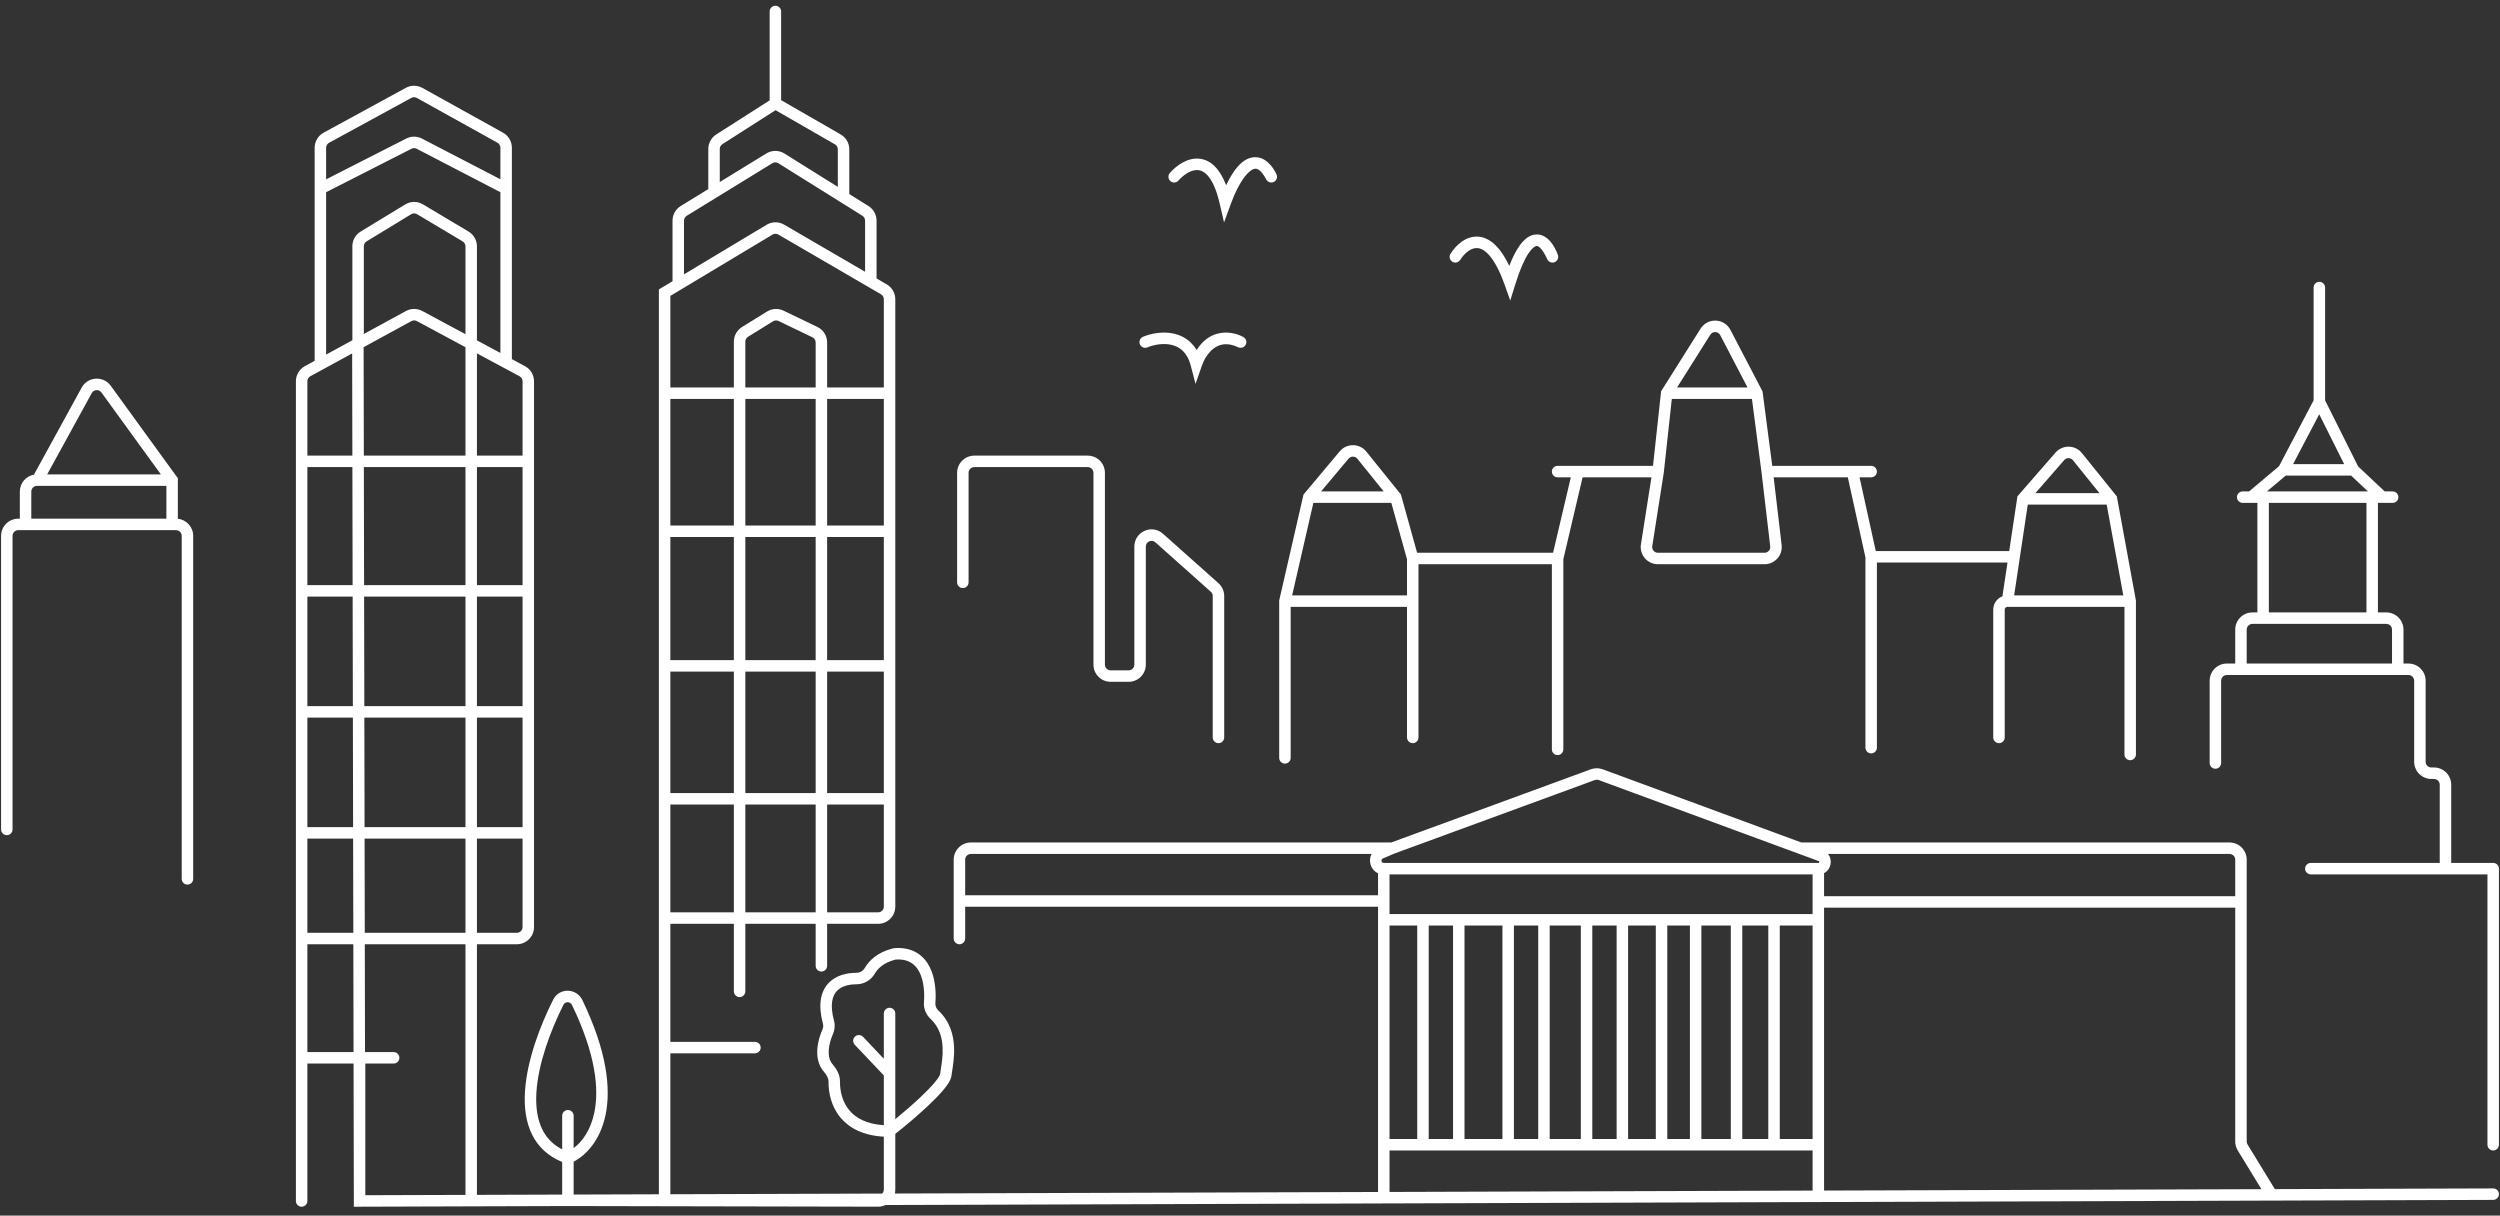<svg width="218" height="106" viewBox="0 0 218 106" fill="none" xmlns="http://www.w3.org/2000/svg">
<rect x="0" y="0" width="218" height="106" fill="#333333" stroke="none"/>
<path fill-rule="evenodd" clip-rule="evenodd" d="M67.614 0.5C67.89 0.5 68.114 0.724 68.114 1V8.735L73.306 11.721C73.771 11.988 74.058 12.484 74.058 13.021V16.921L75.731 17.966C76.169 18.24 76.436 18.721 76.436 19.238V24.28L77.325 24.798C77.787 25.067 78.07 25.56 78.07 26.094V34.287V46.324V58.063V69.654V79.057C78.07 79.885 77.399 80.557 76.57 80.557H72.126V84.217C72.126 84.494 71.903 84.717 71.626 84.717C71.35 84.717 71.126 84.494 71.126 84.217V80.557H64.993V86.447C64.993 86.723 64.77 86.947 64.493 86.947C64.217 86.947 63.993 86.723 63.993 86.447V80.557H58.455V90.85H65.831C66.107 90.85 66.331 91.074 66.331 91.35C66.331 91.626 66.107 91.85 65.831 91.85H58.455V104.138L76.921 104.079C77.013 103.988 77.07 103.862 77.07 103.723V99.118C75.272 99.018 74.061 98.372 73.298 97.462C72.48 96.487 72.237 95.279 72.248 94.315C72.251 94.053 72.105 93.755 71.848 93.461C71.351 92.893 71.23 92.177 71.268 91.529C71.306 90.88 71.506 90.244 71.722 89.753C71.79 89.598 71.803 89.43 71.763 89.282C71.327 87.662 71.538 86.503 72.222 85.755C72.882 85.032 73.865 84.829 74.674 84.83C74.972 84.831 75.255 84.669 75.41 84.408C75.814 83.73 76.494 83.065 77.805 82.715C77.892 82.692 77.984 82.677 78.074 82.672C78.828 82.63 79.46 82.783 79.973 83.098C80.484 83.411 80.843 83.862 81.088 84.359C81.569 85.338 81.639 86.549 81.565 87.487C81.548 87.706 81.642 87.941 81.83 88.118C82.839 89.067 83.148 90.247 83.194 91.295C83.23 92.1 83.109 92.879 83.026 93.413C83.003 93.558 82.984 93.685 82.971 93.79C82.942 94.015 82.835 94.234 82.722 94.421C82.602 94.618 82.444 94.828 82.264 95.042C81.904 95.472 81.427 95.954 80.915 96.436C79.967 97.328 78.864 98.247 78.07 98.875V103.723C78.07 103.844 78.056 103.962 78.029 104.075L120.165 103.941V99.821V80.205V79.07H84.163V81.84C84.163 82.116 83.939 82.34 83.663 82.34C83.387 82.34 83.163 82.116 83.163 81.84V78.57V74.964C83.163 74.135 83.835 73.464 84.663 73.464H121.319L138.723 67.082C139.058 66.96 139.424 66.96 139.758 67.083L157.077 73.464H194.412C195.241 73.464 195.912 74.135 195.912 74.964V99.539C195.912 99.631 195.938 99.721 195.986 99.8L198.367 103.691L217.404 103.63C217.68 103.629 217.905 103.852 217.906 104.129C217.906 104.405 217.683 104.629 217.407 104.63L198.089 104.692L158.561 104.818L120.667 104.939L77.213 105.078C77.018 105.171 76.799 105.223 76.567 105.223L49.523 105.167H49.521L41.09 105.193L31.357 105.225L30.856 105.226L30.855 104.726L30.855 104.725L30.831 92.742H26.803V104.725C26.803 105.001 26.579 105.225 26.303 105.225C26.026 105.225 25.803 105.001 25.803 104.725V92.242V81.84V72.626V62.076V51.525V40.231V33.246C25.803 32.697 26.102 32.192 26.584 31.929L27.437 31.464V16.455V12.887C27.437 12.338 27.737 11.833 28.219 11.571L35.388 7.66C35.839 7.414 36.385 7.416 36.834 7.666L43.863 11.571C44.34 11.835 44.635 12.337 44.635 12.882V16.455V31.315L45.777 31.929C46.263 32.19 46.567 32.698 46.567 33.25V40.231V51.525V62.076V72.626V80.84C46.567 81.668 45.895 82.34 45.067 82.34H41.589V104.192L49.022 104.168V101.326C47.773 100.815 46.923 99.987 46.405 98.952C45.849 97.842 45.693 96.529 45.778 95.176C45.947 92.476 47.085 89.466 48.234 87.177C48.775 86.1 50.269 86.147 50.782 87.209C52.925 91.648 53.293 94.933 52.796 97.262C52.339 99.4 51.157 100.704 50.022 101.298V104.165L57.455 104.141V91.35V80.057V69.654V58.063V46.324V34.287V25.519V25.236L57.698 25.091L58.644 24.523V19.243C58.644 18.722 58.915 18.238 59.359 17.965L61.764 16.488V12.99C61.764 12.478 62.026 12.002 62.457 11.726L67.114 8.751V1C67.114 0.724 67.338 0.5 67.614 0.5ZM67.628 9.609L62.995 12.569C62.852 12.661 62.764 12.819 62.764 12.99V15.874L66.825 13.381C67.31 13.083 67.922 13.085 68.404 13.387L73.058 16.296V13.021C73.058 12.842 72.963 12.677 72.808 12.588L67.628 9.609ZM59.644 23.923L66.85 19.599C67.319 19.318 67.904 19.314 68.376 19.589L75.436 23.698V19.238C75.436 19.066 75.347 18.905 75.201 18.814L73.293 17.622L67.874 14.235C67.714 14.134 67.51 14.134 67.348 14.233L62.526 17.194L59.882 18.817C59.734 18.908 59.644 19.069 59.644 19.243V23.923ZM50.022 100.117C50.75 99.569 51.49 98.589 51.818 97.053C52.253 95.014 51.966 91.961 49.881 87.643C49.718 87.305 49.284 87.314 49.128 87.626C48.004 89.865 46.933 92.735 46.776 95.238C46.697 96.487 46.849 97.606 47.299 98.505C47.653 99.212 48.203 99.806 49.022 100.227V97.294C49.022 97.018 49.246 96.794 49.522 96.794C49.798 96.794 50.022 97.018 50.022 97.294V100.117ZM40.589 104.195V82.34H31.811L31.829 91.742H34.327C34.603 91.742 34.827 91.966 34.827 92.242C34.827 92.518 34.603 92.742 34.327 92.742H31.855V104.223L40.589 104.195ZM30.829 91.742L30.811 82.34H26.803V91.742H30.829ZM26.803 81.34H30.809L30.792 73.126H26.803V81.34ZM26.803 72.126H30.79L30.771 62.576H26.803V72.126ZM26.803 61.576H30.769L30.75 52.025H26.803V61.576ZM26.803 51.025H30.748L30.728 40.731H26.803V51.025ZM26.803 39.731H30.726L30.708 30.819L28.177 32.2L27.063 32.807C26.903 32.895 26.803 33.063 26.803 33.246V39.731ZM31.707 30.274L31.726 39.731H40.589V30.276L36.351 27.999C36.202 27.919 36.023 27.92 35.874 28.001L31.707 30.274ZM41.589 30.814V39.731H45.567V33.25C45.567 33.066 45.466 32.897 45.303 32.81L43.898 32.055L41.589 30.814ZM45.567 40.731H41.589V51.025H45.567V40.731ZM45.567 52.025H41.589V61.576H45.567V52.025ZM45.567 62.576H41.589V72.126H45.567V62.576ZM45.567 73.126H41.589V81.34H45.067C45.343 81.34 45.567 81.116 45.567 80.84V73.126ZM40.589 81.34V73.126H31.792L31.809 81.34H40.589ZM31.79 72.126H40.589V62.576H31.771L31.79 72.126ZM31.769 61.576H40.589V52.025H31.75L31.769 61.576ZM31.748 51.025H40.589V40.731H31.728L31.748 51.025ZM41.589 29.679V21.48C41.589 20.952 41.311 20.463 40.858 20.192L36.884 17.82C36.407 17.535 35.811 17.538 35.336 17.827L31.447 20.193C31 20.466 30.727 20.951 30.727 21.475V29.67L28.437 30.919V16.761L35.879 12.973C36.023 12.899 36.193 12.9 36.336 12.974L43.635 16.759V30.778L41.589 29.679ZM43.635 15.632V12.882C43.635 12.701 43.536 12.533 43.378 12.445L36.349 8.54C36.199 8.457 36.017 8.456 35.867 8.538L28.698 12.448C28.537 12.536 28.437 12.704 28.437 12.887V15.639L35.426 12.081C35.857 11.862 36.367 11.864 36.797 12.086L43.635 15.632ZM31.727 29.124L35.396 27.123C35.84 26.88 36.378 26.879 36.824 27.119L40.589 29.141V21.48C40.589 21.304 40.496 21.141 40.345 21.051L36.372 18.679C36.212 18.584 36.014 18.585 35.855 18.681L31.967 21.048C31.818 21.138 31.727 21.3 31.727 21.475V29.124ZM197.197 103.695L195.133 100.322C194.989 100.086 194.912 99.815 194.912 99.539V79.149H159.059V80.205V99.821V103.817L197.197 103.695ZM159.059 78.149H194.912V74.964C194.912 74.688 194.688 74.464 194.412 74.464H159.397C159.834 74.978 159.669 75.83 159.059 76.134V78.149ZM158.059 103.82V100.321H154.695H151.426H147.86H144.887H141.47H138.349H134.634H131.513H127.204H124.083H121.165V103.938L158.059 103.82ZM121.165 99.321H123.583V80.705H121.165V99.321ZM121.165 79.705H124.083H127.204H131.513H134.634H138.349H141.47H144.887H147.86H151.426H154.695H158.059V76.247H121.165V78.57V79.705ZM120.165 76.147C119.522 75.866 119.284 75.053 119.603 74.464H84.663C84.387 74.464 84.163 74.688 84.163 74.964V78.07H120.165V76.147ZM121.593 74.429L120.586 74.86C120.522 74.888 120.495 74.923 120.481 74.952C120.464 74.987 120.457 75.034 120.468 75.086C120.478 75.138 120.504 75.179 120.532 75.204C120.557 75.226 120.595 75.247 120.665 75.247H158.559C158.582 75.247 158.594 75.243 158.6 75.241C158.606 75.239 158.611 75.236 158.615 75.232C158.623 75.224 158.636 75.206 158.641 75.179C158.646 75.151 158.64 75.13 158.635 75.119C158.632 75.114 158.629 75.11 158.624 75.106C158.619 75.102 158.609 75.094 158.588 75.086L156.815 74.433L139.413 68.022C139.301 67.981 139.179 67.981 139.068 68.021L121.593 74.429ZM158.059 80.705H155.195V99.321H158.059V80.705ZM154.195 99.321V80.705H151.926V99.321H154.195ZM150.926 99.321V80.705H148.36V99.321H150.926ZM147.36 99.321V80.705H145.387V99.321H147.36ZM144.387 99.321V80.705H141.97V99.321H144.387ZM140.97 99.321V80.705H138.849V99.321H140.97ZM137.849 99.321V80.705H135.134V99.321H137.849ZM134.134 99.321V80.705H132.013V99.321H134.134ZM131.013 99.321V80.705H127.704V99.321H131.013ZM126.704 99.321V80.705H124.583V99.321H126.704ZM78.07 97.591C78.748 97.035 79.534 96.362 80.23 95.708C80.73 95.238 81.174 94.786 81.498 94.4C81.659 94.207 81.783 94.04 81.867 93.901C81.909 93.832 81.938 93.776 81.956 93.733C81.965 93.712 81.971 93.695 81.974 93.683C81.978 93.671 81.978 93.665 81.978 93.666C81.996 93.522 82.02 93.366 82.046 93.199L82.046 93.199C82.128 92.668 82.226 92.032 82.195 91.339C82.156 90.454 81.903 89.559 81.145 88.846C80.765 88.489 80.524 87.966 80.568 87.408C80.636 86.551 80.558 85.549 80.19 84.801C80.01 84.435 79.768 84.145 79.451 83.951C79.136 83.758 78.712 83.638 78.13 83.671C78.109 83.672 78.085 83.676 78.063 83.682C77.013 83.961 76.545 84.457 76.27 84.919C75.937 85.48 75.329 85.831 74.672 85.83C73.989 85.829 73.346 86.007 72.96 86.43C72.596 86.828 72.34 87.58 72.729 89.022C72.832 89.405 72.79 89.806 72.637 90.156C72.453 90.575 72.296 91.093 72.266 91.588C72.237 92.084 72.338 92.502 72.6 92.802C72.925 93.174 73.255 93.705 73.248 94.327C73.239 95.135 73.446 96.082 74.064 96.82C74.611 97.472 75.53 98.019 77.07 98.117V93.779L74.533 91.1C74.343 90.899 74.351 90.583 74.552 90.393C74.752 90.203 75.069 90.212 75.259 90.412L77.07 92.325V88.378C77.07 88.102 77.294 87.878 77.57 87.878C77.847 87.878 78.07 88.102 78.07 88.378V93.579V97.591ZM58.455 79.557H63.993V70.154H58.455V79.557ZM58.455 69.154H63.993V58.563H58.455V69.154ZM58.455 57.563H63.993V46.824H58.455V57.563ZM58.455 45.824H63.993V34.787H58.455V45.824ZM58.455 33.787H63.993V29.791C63.993 29.272 64.262 28.79 64.704 28.516L66.885 27.166C67.32 26.896 67.864 26.868 68.325 27.09L71.277 28.511C71.796 28.761 72.126 29.287 72.126 29.863V33.787H77.07V26.094C77.07 25.916 76.976 25.752 76.822 25.662L75.684 25L67.873 20.453C67.716 20.362 67.521 20.363 67.365 20.457L59.401 25.235L58.455 25.802V33.787ZM77.07 34.787H72.126V45.824H77.07V34.787ZM77.07 46.824H72.126V57.563H77.07V46.824ZM77.07 58.563H72.126V69.154H77.07V58.563ZM77.07 70.154H72.126V79.557H76.57C76.847 79.557 77.07 79.333 77.07 79.057V70.154ZM71.126 79.557V70.154H64.993V79.557H71.126ZM64.993 69.154H71.126V58.563H64.993V69.154ZM64.993 57.563H71.126V46.824H64.993V57.563ZM64.993 45.824H71.126V34.787H64.993V45.824ZM64.993 33.787H71.126V29.863C71.126 29.671 71.016 29.496 70.843 29.412L67.891 27.991C67.737 27.917 67.556 27.927 67.411 28.016L65.23 29.366C65.083 29.458 64.993 29.618 64.993 29.791V33.787ZM202.248 24.574C202.524 24.574 202.748 24.797 202.748 25.074V34.912L205.628 40.671L207.945 42.852H208.638C208.914 42.852 209.138 43.076 209.138 43.352C209.138 43.628 208.914 43.852 208.638 43.852H207.746H207.355V53.403H208.084C208.912 53.403 209.584 54.074 209.584 54.903V57.861H210.016C210.844 57.861 211.516 58.532 211.516 59.361V66.425C211.516 66.701 211.739 66.925 212.016 66.925H212.245C213.073 66.925 213.745 67.597 213.745 68.425V75.247H217.406C217.682 75.247 217.906 75.471 217.906 75.747V99.821C217.906 100.097 217.682 100.321 217.406 100.321C217.129 100.321 216.906 100.097 216.906 99.821V76.247H213.245H201.505C201.229 76.247 201.005 76.023 201.005 75.747C201.005 75.471 201.229 75.247 201.505 75.247H212.745V68.425C212.745 68.149 212.521 67.925 212.245 67.925H212.016C211.187 67.925 210.516 67.254 210.516 66.425V59.361C210.516 59.084 210.292 58.861 210.016 58.861H209.084H195.412H194.183C193.907 58.861 193.683 59.084 193.683 59.361V66.534C193.683 66.81 193.459 67.034 193.183 67.034C192.907 67.034 192.683 66.81 192.683 66.534V59.361C192.683 58.532 193.355 57.861 194.183 57.861H194.912V54.903C194.912 54.074 195.584 53.403 196.412 53.403H196.844V43.852H196.304H195.561C195.285 43.852 195.061 43.628 195.061 43.352C195.061 43.076 195.285 42.852 195.561 42.852H196.121L198.73 40.655L201.748 34.907V25.074C201.748 24.797 201.972 24.574 202.248 24.574ZM202.237 36.126L199.955 40.474H204.411L202.237 36.126ZM205.022 41.474H199.31L197.674 42.852H206.486L205.022 41.474ZM206.355 43.852H197.844V53.403H206.355V43.852ZM208.584 57.861V54.903C208.584 54.626 208.36 54.403 208.084 54.403H206.855H197.344H196.412C196.136 54.403 195.912 54.626 195.912 54.903V57.861H208.584ZM148.292 28.656C148.909 27.677 150.355 27.736 150.891 28.762L153.653 34.056L153.694 34.134L153.705 34.222L154.54 40.623H161.531H163.166C163.442 40.623 163.666 40.847 163.666 41.123C163.666 41.399 163.442 41.623 163.166 41.623H162.153L163.568 48.053H175.203L175.897 43.426L175.918 43.282L176.014 43.172L179.243 39.465C179.856 38.761 180.956 38.782 181.542 39.508L184.508 43.187L184.587 43.285L184.61 43.41L186.245 52.326L186.253 52.371V52.416V65.791C186.253 66.067 186.029 66.291 185.753 66.291C185.477 66.291 185.253 66.067 185.253 65.791V52.916H175.054C174.92 52.916 174.811 53.025 174.811 53.16V64.305C174.811 64.581 174.587 64.805 174.311 64.805C174.035 64.805 173.811 64.581 173.811 64.305V53.16C173.811 52.629 174.143 52.176 174.611 51.998L175.053 49.053H163.666V65.196C163.666 65.472 163.442 65.696 163.166 65.696C162.889 65.696 162.666 65.472 162.666 65.196V48.607L161.129 41.623H154.663L155.358 47.526C155.463 48.418 154.766 49.201 153.868 49.201H144.571C143.649 49.201 142.946 48.379 143.089 47.469L144.006 41.623H138.002L136.323 48.76V65.345C136.323 65.621 136.099 65.845 135.823 65.845C135.547 65.845 135.323 65.621 135.323 65.345V49.201H123.691V52.416V64.305C123.691 64.581 123.468 64.805 123.191 64.805C122.915 64.805 122.691 64.581 122.691 64.305V52.916H112.546V66.088C112.546 66.364 112.322 66.588 112.046 66.588C111.77 66.588 111.546 66.364 111.546 66.088V52.416V52.36L111.559 52.305L113.639 43.24L113.666 43.123L113.744 43.03L116.826 39.355C117.433 38.632 118.55 38.642 119.143 39.378L122.095 43.038L122.16 43.118L122.187 43.218L123.572 48.201H135.427L136.975 41.623H135.823C135.547 41.623 135.323 41.399 135.323 41.123C135.323 40.847 135.547 40.623 135.823 40.623H137.606H144.142L144.836 34.233L144.849 34.118L144.91 34.02L148.292 28.656ZM122.691 48.77L121.325 43.852H114.525L112.674 51.916H122.691V48.77ZM115.199 42.852H120.66L118.364 40.005C118.167 39.76 117.795 39.757 117.592 39.998L115.199 42.852ZM153.604 41.181L152.77 34.787H145.782L145.087 41.177L145.086 41.188L145.084 41.2L144.077 47.624C144.029 47.927 144.264 48.201 144.571 48.201H153.868C154.167 48.201 154.399 47.94 154.364 47.643L153.605 41.187L153.604 41.181ZM146.24 33.787H152.384L150.004 29.225C149.826 28.883 149.344 28.863 149.138 29.19L146.24 33.787ZM175.634 51.916H185.153L183.702 44H176.822L176.128 48.627L175.634 51.916ZM177.49 43H183.073L180.763 40.136C180.568 39.894 180.201 39.887 179.997 40.122L177.49 43ZM8.844 34.224C8.629 33.927 8.178 33.955 8.001 34.277L4.114 41.366H14.028L8.844 34.224ZM14.509 42.366H3.269H3.229C2.953 42.366 2.729 42.59 2.729 42.866V45.229H14.509V42.366ZM15.509 45.238V41.866V41.703L15.414 41.572L9.654 33.636C9.007 32.745 7.654 32.831 7.124 33.796L2.96 41.39C2.26 41.517 1.729 42.129 1.729 42.866V45.229H1.594C0.766 45.229 0.094 45.901 0.094 46.729V72.329C0.094 72.605 0.318 72.829 0.594 72.829C0.871 72.829 1.094 72.605 1.094 72.329V46.729C1.094 46.453 1.318 46.229 1.594 46.229H2.229H15.009H15.346C15.622 46.229 15.846 46.453 15.846 46.729V76.639C15.846 76.915 16.07 77.139 16.346 77.139C16.622 77.139 16.846 76.915 16.846 76.639V46.729C16.846 45.956 16.261 45.319 15.509 45.238ZM83.46 41.231C83.46 40.403 84.132 39.731 84.96 39.731H94.849C95.677 39.731 96.349 40.403 96.349 41.231V57.955C96.349 58.231 96.573 58.455 96.849 58.455H98.415C98.691 58.455 98.915 58.231 98.915 57.955V47.663C98.915 46.368 100.446 45.681 101.413 46.543L106.249 50.853C106.568 51.138 106.751 51.545 106.751 51.973V64.305C106.751 64.581 106.527 64.805 106.251 64.805C105.975 64.805 105.751 64.581 105.751 64.305V51.973C105.751 51.831 105.69 51.695 105.583 51.6L100.748 47.29C100.425 47.002 99.915 47.231 99.915 47.663V57.955C99.915 58.783 99.243 59.455 98.415 59.455H96.849C96.02 59.455 95.349 58.783 95.349 57.955V41.231C95.349 40.955 95.125 40.731 94.849 40.731H84.96C84.684 40.731 84.46 40.955 84.46 41.231V50.782C84.46 51.058 84.237 51.282 83.96 51.282C83.684 51.282 83.46 51.058 83.46 50.782V41.231ZM110.56 14.158C110.893 14.45 111.144 14.842 111.311 15.205C111.425 15.451 111.321 15.744 111.078 15.863C110.834 15.983 110.539 15.886 110.414 15.645C110.175 15.187 109.962 14.948 109.794 14.827C109.698 14.761 109.606 14.724 109.518 14.711C109.364 14.7 109.154 14.772 108.875 15.035C108.409 15.474 107.968 16.245 107.631 17.011C107.527 17.256 107.422 17.523 107.315 17.815L106.736 19.396L106.358 17.756C105.831 15.474 105.052 14.916 104.531 14.839C104.247 14.797 103.933 14.873 103.611 15.048C103.29 15.223 102.993 15.481 102.763 15.744C102.581 15.952 102.266 15.973 102.058 15.791C101.85 15.609 101.829 15.293 102.011 15.085C102.301 14.754 102.687 14.413 103.133 14.17C103.577 13.928 104.112 13.766 104.678 13.85C105.6 13.987 106.369 14.719 106.92 16.153C107.195 15.572 107.47 15.111 107.744 14.753C108.198 14.162 108.691 13.806 109.221 13.724C109.366 13.702 109.506 13.701 109.638 13.718C109.686 13.723 109.733 13.731 109.781 13.742C110.009 13.791 110.221 13.893 110.417 14.043C110.467 14.08 110.515 14.118 110.56 14.158ZM135.177 21.039C135.475 21.379 135.698 21.821 135.846 22.227C135.939 22.48 135.815 22.76 135.565 22.862C135.316 22.963 135.031 22.849 134.921 22.603C134.543 21.761 134.23 21.513 134.072 21.461C134.046 21.453 134.014 21.447 133.975 21.45C133.858 21.472 133.617 21.591 133.284 22.091C132.938 22.61 132.549 23.459 132.139 24.776L131.694 26.206L131.191 24.796C130.756 23.579 130.314 22.793 129.903 22.308C129.497 21.828 129.144 21.668 128.873 21.636C128.599 21.604 128.319 21.694 128.042 21.889C127.762 22.086 127.514 22.372 127.33 22.665C127.182 22.899 126.874 22.969 126.64 22.822C126.406 22.675 126.336 22.366 126.483 22.132C126.72 21.757 127.054 21.363 127.466 21.072C127.88 20.78 128.402 20.574 128.989 20.643C129.579 20.712 130.146 21.047 130.666 21.662C130.991 22.045 131.306 22.546 131.609 23.183C131.675 23.012 131.744 22.841 131.818 22.674C132.082 22.075 132.409 21.482 132.795 21.064C133.086 20.749 133.483 20.463 133.95 20.447C134.479 20.415 134.895 20.717 135.177 21.039ZM106.14 29.102C107.034 28.855 107.897 29.099 108.425 29.392C108.661 29.523 108.751 29.817 108.627 30.058C108.504 30.297 108.212 30.396 107.968 30.281C107.009 29.826 106.327 30.015 105.834 30.385C105.438 30.682 105.141 31.116 104.952 31.517C104.896 31.643 104.842 31.779 104.791 31.925L104.25 33.479L103.835 31.887C103.676 31.278 103.424 30.87 103.14 30.595C102.857 30.319 102.519 30.155 102.155 30.071C101.411 29.898 100.585 30.069 100.053 30.291C99.798 30.397 99.505 30.276 99.399 30.021C99.293 29.766 99.414 29.474 99.668 29.367C100.325 29.094 101.371 28.863 102.381 29.097C102.894 29.216 103.404 29.456 103.837 29.877C104.027 30.062 104.199 30.277 104.348 30.525C104.84 29.731 105.469 29.287 106.14 29.102Z" fill="white"/>
</svg>
